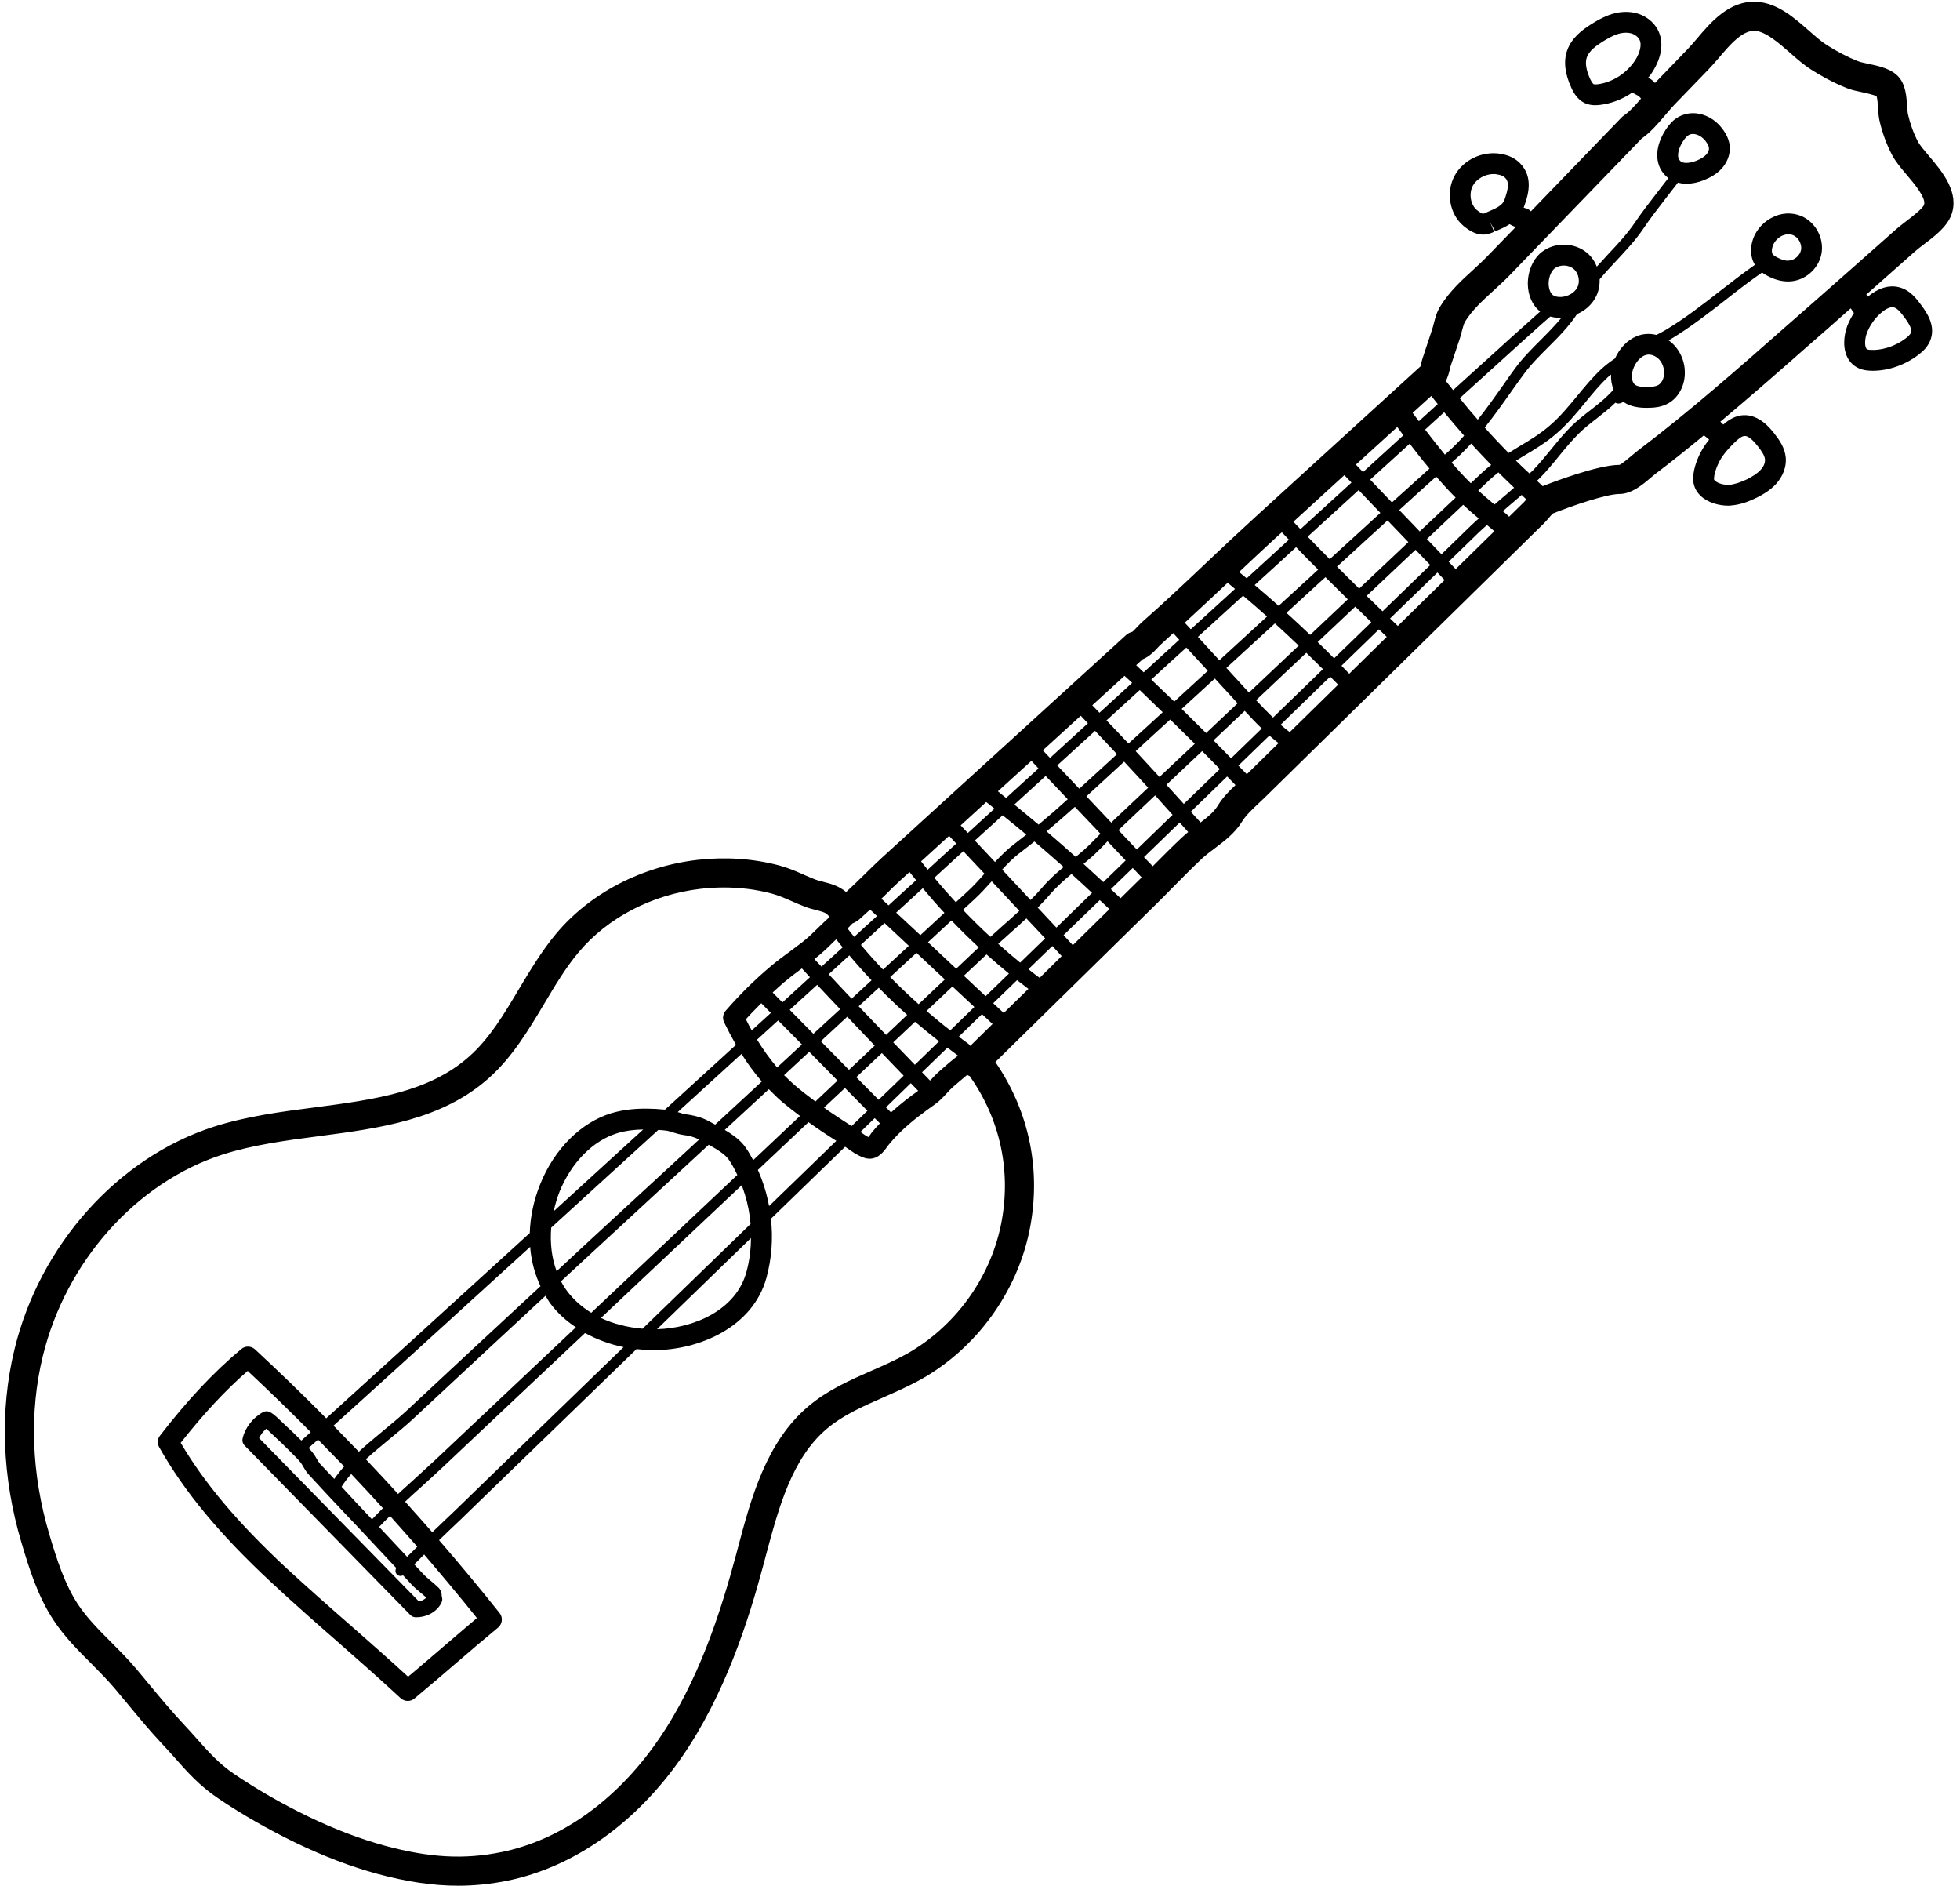 <?xml version="1.0" encoding="UTF-8"?><svg xmlns="http://www.w3.org/2000/svg" xmlns:xlink="http://www.w3.org/1999/xlink" height="116.1" preserveAspectRatio="xMidYMid meet" version="1.0" viewBox="3.7 5.9 120.7 116.1" width="120.7" zoomAndPan="magnify"><g id="change1_1"><path d="M 24.895 96.184 C 24.359 95.629 23.824 95.078 23.285 94.531 C 23.055 94.738 22.855 94.91 22.707 95.043 C 22.797 95.148 22.895 95.25 22.977 95.359 C 23.066 95.473 23.137 95.594 23.207 95.719 C 23.277 95.832 23.336 95.934 23.406 96.02 C 23.695 96.332 23.988 96.641 24.285 96.953 C 24.465 96.691 24.668 96.434 24.895 96.184 Z M 26.609 99.441 C 26.828 99.211 27.051 98.98 27.281 98.754 C 26.641 98.051 25.988 97.344 25.328 96.648 C 25.105 96.902 24.906 97.16 24.738 97.43 C 24.734 97.43 24.734 97.43 24.734 97.434 C 25.039 97.762 25.34 98.094 25.648 98.422 C 25.969 98.762 26.289 99.102 26.609 99.441 Z M 29.398 101.125 C 28.84 100.492 28.281 99.855 27.719 99.23 C 27.488 99.453 27.266 99.676 27.047 99.906 L 28.77 101.746 C 28.98 101.543 29.188 101.332 29.398 101.125 Z M 29.949 104.258 C 29.84 104.156 29.723 104.055 29.602 103.957 C 29.41 103.797 29.211 103.633 29.031 103.438 L 28.52 102.887 C 28.473 102.906 28.422 102.926 28.371 102.926 C 28.289 102.926 28.211 102.895 28.148 102.836 C 28.039 102.734 28.027 102.566 28.102 102.438 L 26.105 100.305 C 25.727 99.895 25.336 99.492 24.949 99.082 C 24.195 98.281 23.438 97.48 22.695 96.664 C 22.555 96.504 22.457 96.344 22.375 96.199 C 22.332 96.113 22.277 96.031 22.219 95.949 C 22.055 95.742 21.848 95.539 21.645 95.34 L 21.457 95.152 C 21.191 94.883 20.914 94.621 20.633 94.363 L 20.535 94.27 C 20.336 94.078 20.195 93.949 20.102 93.859 C 19.914 94.02 19.754 94.223 19.656 94.438 L 29.5 104.496 C 29.68 104.457 29.848 104.375 29.949 104.258 Z M 30.969 107.309 C 31.672 106.707 32.371 106.105 33.07 105.516 C 32.012 104.195 30.922 102.895 29.82 101.605 C 29.609 101.812 29.41 102.016 29.211 102.215 L 29.738 102.777 C 29.883 102.938 30.051 103.078 30.223 103.223 C 30.398 103.367 30.562 103.508 30.719 103.664 C 30.883 103.828 30.898 104.039 30.902 104.16 C 30.91 104.188 30.91 104.188 30.902 104.18 C 30.949 104.305 30.949 104.438 30.891 104.559 C 30.629 105.117 30.012 105.469 29.32 105.469 C 29.188 105.477 29.059 105.418 28.969 105.328 L 18.766 94.898 C 18.652 94.781 18.605 94.621 18.641 94.461 C 18.781 93.816 19.266 93.188 19.875 92.852 C 20.246 92.656 20.484 92.887 21.203 93.578 L 21.277 93.652 C 21.574 93.918 21.855 94.191 22.137 94.473 L 22.258 94.59 C 22.402 94.461 22.605 94.281 22.836 94.07 C 21.566 92.789 20.266 91.531 18.953 90.301 C 17.574 91.5 16.223 92.957 14.828 94.73 C 16.289 97.215 18.355 99.664 21.285 102.395 C 22.617 103.625 24.004 104.848 25.348 106.02 C 26.496 107.031 27.68 108.07 28.832 109.129 C 29.543 108.531 30.258 107.918 30.969 107.309 Z M 36.984 85.086 C 36.633 84.344 36.414 83.523 36.348 82.664 C 30.652 87.855 26.5 91.637 24.238 93.672 C 24.758 94.207 25.277 94.738 25.797 95.277 C 26.277 94.832 26.789 94.41 27.297 93.988 C 27.801 93.57 28.281 93.172 28.699 92.789 C 31.449 90.215 34.215 87.656 36.984 85.086 Z M 30.664 95.633 C 33.5 92.961 36.332 90.289 39.164 87.617 C 38.559 87.215 38.027 86.734 37.605 86.168 C 37.488 86.016 37.395 85.844 37.293 85.676 C 34.57 88.203 31.844 90.727 29.137 93.258 C 28.707 93.66 28.219 94.059 27.707 94.48 C 27.207 94.898 26.699 95.312 26.23 95.742 C 26.898 96.449 27.566 97.16 28.211 97.879 C 28.547 97.57 28.879 97.27 29.207 96.973 C 29.699 96.523 30.184 96.082 30.664 95.633 Z M 43.309 75.438 C 42.707 75.449 42.195 75.52 41.73 75.66 C 40.227 76.117 38.887 77.461 38.156 79.27 C 37.996 79.668 37.887 80.07 37.797 80.473 C 39.547 78.871 41.395 77.188 43.309 75.438 Z M 32.293 98.344 C 35.562 95.172 38.828 92 42.102 88.836 C 41.238 88.664 40.445 88.359 39.727 87.969 C 36.848 90.676 33.98 93.387 31.109 96.094 C 30.629 96.551 30.129 97 29.637 97.449 C 29.309 97.742 28.973 98.043 28.648 98.352 C 29.211 98.973 29.762 99.602 30.32 100.234 C 30.527 100.035 30.738 99.832 30.941 99.641 C 31.398 99.211 31.844 98.781 32.293 98.344 Z M 39.699 82.562 L 46.75 76.059 L 46.734 76.051 C 46.48 75.91 46.16 75.82 45.73 75.766 C 45.508 75.73 45.312 75.668 45.141 75.617 C 45.027 75.578 44.91 75.539 44.789 75.516 C 44.617 75.488 44.422 75.477 44.238 75.465 C 41.871 77.621 39.668 79.633 37.645 81.48 C 37.566 82.43 37.676 83.352 37.977 84.164 C 38.555 83.633 39.125 83.094 39.699 82.562 Z M 41.738 85.184 L 49.105 78.238 C 48.949 77.891 48.77 77.57 48.57 77.281 C 48.344 76.957 47.82 76.637 47.344 76.379 L 40.137 83.035 C 39.504 83.621 38.875 84.203 38.246 84.785 C 38.363 85.004 38.488 85.211 38.637 85.406 C 39.023 85.918 39.527 86.363 40.109 86.723 C 40.656 86.207 41.199 85.695 41.738 85.184 Z M 43.27 87.703 L 49.922 81.254 C 49.871 80.641 49.754 80.023 49.57 79.434 C 49.512 79.242 49.445 79.051 49.375 78.871 L 42.18 85.652 C 41.688 86.113 41.199 86.582 40.707 87.043 C 41.469 87.402 42.34 87.625 43.27 87.703 Z M 49.945 82.121 L 44.16 87.734 C 46.41 87.676 49.023 86.574 49.664 84.215 C 49.852 83.543 49.941 82.84 49.945 82.121 Z M 47.742 75.137 L 50.613 72.484 C 50.172 71.969 49.754 71.406 49.363 70.785 C 48.012 72.016 46.703 73.215 45.434 74.367 C 45.469 74.375 45.5 74.387 45.531 74.395 C 45.668 74.438 45.793 74.477 45.902 74.496 C 46.492 74.574 46.949 74.707 47.352 74.926 L 47.609 75.066 C 47.652 75.086 47.699 75.109 47.742 75.137 Z M 51.172 68.262 L 50.582 67.664 C 50.254 67.992 49.934 68.312 49.633 68.652 C 49.746 68.891 49.871 69.117 49.992 69.336 C 50.383 68.984 50.781 68.621 51.172 68.262 Z M 50.082 77.328 L 52.965 74.605 C 52.586 74.324 52.242 74.047 51.906 73.773 C 51.613 73.523 51.324 73.246 51.047 72.957 L 48.332 75.465 C 48.832 75.758 49.32 76.109 49.625 76.559 C 49.793 76.801 49.941 77.059 50.082 77.328 Z M 53.086 70.203 L 51.617 68.723 C 51.184 69.117 50.746 69.516 50.32 69.906 C 50.711 70.543 51.117 71.105 51.555 71.617 Z M 53.578 66.062 C 53.414 65.883 53.246 65.703 53.082 65.523 C 52.695 65.805 52.332 66.082 51.977 66.379 C 51.742 66.574 51.516 66.793 51.281 67.004 L 51.883 67.613 C 52.445 67.102 53.016 66.582 53.578 66.062 Z M 51.062 80.152 L 55.203 76.137 C 54.887 75.938 54.566 75.73 54.254 75.52 C 53.984 75.34 53.734 75.16 53.488 74.988 L 50.371 77.93 C 50.531 78.289 50.672 78.66 50.793 79.059 C 50.906 79.422 50.992 79.789 51.062 80.152 Z M 55.277 72.426 L 53.535 70.656 L 51.984 72.094 C 52.227 72.336 52.477 72.574 52.734 72.789 C 53.094 73.094 53.488 73.398 53.914 73.715 Z M 55.438 68.031 C 54.965 67.531 54.488 67.031 54.023 66.531 C 53.453 67.051 52.887 67.562 52.332 68.07 L 53.789 69.547 Z M 55.594 64.223 C 55.457 64.062 55.328 63.898 55.195 63.73 C 55.156 63.777 55.109 63.812 55.066 63.852 C 54.695 64.219 54.305 64.602 53.867 64.934 C 53.863 64.941 53.863 64.941 53.855 64.949 C 53.996 65.102 54.145 65.254 54.289 65.41 C 54.727 65.02 55.156 64.621 55.594 64.223 Z M 57.117 74.285 L 55.734 72.883 L 54.445 74.09 C 54.609 74.215 54.785 74.336 54.969 74.457 C 55.355 74.719 55.754 74.977 56.145 75.227 Z M 56.145 67.383 L 57.371 66.25 C 56.898 65.75 56.445 65.242 56.004 64.719 C 55.574 65.109 55.148 65.5 54.734 65.879 C 55.203 66.383 55.668 66.883 56.145 67.383 Z M 57.566 70.273 C 57 69.684 56.438 69.094 55.875 68.496 L 54.246 70.004 L 55.98 71.766 Z M 56.305 63.578 C 56.77 63.148 57.238 62.719 57.707 62.297 L 57.281 61.898 C 57.07 62.09 56.867 62.281 56.648 62.473 C 56.574 62.539 56.41 62.672 56.188 62.758 C 56.098 62.859 55.996 62.961 55.895 63.062 C 56.027 63.238 56.16 63.41 56.305 63.578 Z M 57.887 75.059 L 57.566 74.738 L 56.688 75.59 C 56.855 75.715 57.027 75.828 57.18 75.906 C 57.207 75.871 57.23 75.84 57.25 75.816 C 57.289 75.758 57.336 75.699 57.371 75.641 C 57.531 75.449 57.699 75.25 57.887 75.059 Z M 59.348 72.125 C 58.898 71.664 58.457 71.195 58.008 70.734 L 56.43 72.219 L 57.809 73.609 Z M 58.266 69.613 L 59.566 68.383 C 58.961 67.844 58.379 67.285 57.816 66.711 L 56.578 67.852 C 57.145 68.441 57.699 69.023 58.266 69.613 Z M 58.078 65.594 L 59.668 64.129 L 58.172 62.73 C 57.688 63.18 57.195 63.629 56.715 64.07 C 57.148 64.59 57.609 65.102 58.078 65.594 Z M 60.117 60.09 C 59.98 59.926 59.848 59.75 59.711 59.586 L 59.211 60.039 C 58.848 60.371 58.5 60.711 58.156 61.059 C 58.098 61.117 58.031 61.172 57.977 61.23 L 58.418 61.641 C 58.98 61.121 59.551 60.609 60.117 60.09 Z M 60.242 73.055 C 60.09 72.898 59.941 72.738 59.789 72.586 L 58.258 74.074 L 58.57 74.387 C 59.129 73.879 59.707 73.438 60.242 73.055 Z M 60.039 71.453 L 61.527 70.012 C 61.027 69.617 60.531 69.215 60.051 68.805 L 58.707 70.074 C 59.148 70.535 59.598 70.996 60.039 71.453 Z M 60.379 63.473 L 61.859 62.102 C 61.398 61.609 60.957 61.102 60.527 60.586 C 59.973 61.09 59.43 61.59 58.887 62.086 Z M 60.27 67.723 L 61.883 66.199 L 60.137 64.562 L 58.52 66.055 C 59.086 66.629 59.668 67.184 60.27 67.723 Z M 62.59 57.836 L 62.148 57.359 L 60.422 58.93 C 60.559 59.105 60.691 59.27 60.828 59.445 C 61.418 58.898 62.008 58.359 62.59 57.836 Z M 62.703 70.895 C 62.48 70.734 62.262 70.566 62.043 70.402 L 60.48 71.914 C 60.648 72.086 60.812 72.258 60.973 72.426 C 61 72.398 61.027 72.375 61.051 72.348 C 61.211 72.176 61.371 72.004 61.559 71.844 L 61.762 71.664 C 62.031 71.426 62.301 71.195 62.582 70.977 C 62.629 70.938 62.664 70.918 62.703 70.895 Z M 62.219 69.336 L 63.703 67.895 L 62.352 66.633 L 60.758 68.141 C 61.238 68.551 61.719 68.953 62.219 69.336 Z M 62.582 65.539 L 63.973 64.223 C 63.398 63.691 62.84 63.141 62.293 62.57 L 60.848 63.91 Z M 64.324 59.688 L 63.023 58.305 C 62.43 58.848 61.832 59.395 61.238 59.938 C 61.664 60.457 62.109 60.961 62.562 61.449 L 63.285 60.781 C 63.652 60.445 64 60.066 64.324 59.688 Z M 64.941 55.684 C 64.773 55.547 64.605 55.406 64.434 55.277 L 62.859 56.715 L 63.301 57.184 C 63.852 56.684 64.402 56.176 64.941 55.684 Z M 63.449 70.293 L 64.824 68.941 L 64.172 68.336 L 62.742 69.723 C 62.934 69.863 63.121 70.012 63.32 70.152 C 63.371 70.191 63.414 70.234 63.449 70.293 Z M 65.332 81.344 C 66.004 78.09 65.32 74.84 63.41 72.145 C 63.359 72.133 63.312 72.105 63.262 72.074 C 63.043 72.258 62.82 72.445 62.602 72.633 L 62.398 72.809 C 62.25 72.938 62.121 73.078 61.992 73.219 C 61.777 73.449 61.559 73.688 61.262 73.898 C 60.613 74.355 59.871 74.906 59.211 75.531 C 58.891 75.84 58.621 76.137 58.379 76.438 C 58.348 76.48 58.316 76.527 58.289 76.566 C 58.129 76.781 57.797 77.238 57.258 77.238 C 57.129 77.238 56.988 77.211 56.84 77.152 C 56.469 77.016 56.125 76.77 55.816 76.551 C 55.789 76.531 55.77 76.52 55.746 76.5 L 51.176 80.934 C 51.312 82.152 51.223 83.375 50.902 84.555 C 50.07 87.625 46.73 89.023 43.969 89.023 C 43.957 89.023 43.941 89.023 43.93 89.023 C 43.578 89.023 43.23 88.996 42.898 88.957 C 39.508 92.238 36.125 95.527 32.734 98.805 C 32.293 99.242 31.84 99.672 31.383 100.102 C 31.172 100.305 30.953 100.512 30.738 100.723 C 32.012 102.195 33.254 103.688 34.465 105.207 C 34.684 105.48 34.641 105.879 34.371 106.105 C 33.52 106.809 32.66 107.539 31.805 108.277 C 30.941 109.02 30.078 109.762 29.219 110.473 C 29.102 110.57 28.957 110.621 28.809 110.621 C 28.656 110.621 28.5 110.562 28.371 110.449 C 27.102 109.277 25.785 108.109 24.504 106.988 C 23.148 105.805 21.754 104.578 20.414 103.328 C 17.234 100.375 15.039 97.723 13.5 94.992 C 13.371 94.77 13.391 94.488 13.551 94.289 C 15.242 92.098 16.879 90.355 18.562 88.953 C 18.805 88.746 19.172 88.758 19.406 88.977 C 20.895 90.355 22.355 91.77 23.789 93.219 C 26.18 91.059 30.684 86.957 36.324 81.812 C 36.355 80.812 36.566 79.789 36.973 78.789 C 37.844 76.629 39.484 75 41.359 74.43 C 42.117 74.207 42.949 74.117 43.973 74.168 L 44.047 74.168 C 44.242 74.18 44.449 74.195 44.652 74.215 C 46.082 72.914 47.543 71.582 49.023 70.227 C 48.77 69.785 48.523 69.316 48.285 68.824 C 48.18 68.594 48.219 68.324 48.383 68.133 C 49.234 67.152 50.164 66.23 51.152 65.398 C 51.555 65.059 51.984 64.742 52.395 64.441 C 52.625 64.27 52.855 64.094 53.086 63.922 C 53.465 63.633 53.805 63.293 54.168 62.938 C 54.375 62.738 54.578 62.543 54.789 62.352 C 54.746 62.309 54.707 62.27 54.668 62.223 C 54.559 62.086 54.273 62.008 53.938 61.922 C 53.727 61.871 53.488 61.809 53.246 61.711 C 52.996 61.617 52.746 61.508 52.496 61.398 C 52.055 61.207 51.633 61.02 51.211 60.91 C 50.262 60.66 49.281 60.539 48.285 60.539 C 47.812 60.539 47.332 60.566 46.852 60.621 C 43.859 60.969 41.125 62.391 39.336 64.523 C 38.527 65.484 37.887 66.57 37.203 67.715 C 36.246 69.312 35.266 70.965 33.812 72.266 C 30.914 74.855 27.066 75.359 23.344 75.848 C 21.336 76.109 19.266 76.387 17.41 76.98 C 12.098 78.691 7.754 83.562 6.336 89.395 C 5.496 92.852 5.633 96.641 6.734 100.352 C 7.195 101.906 7.676 103.406 8.477 104.637 C 9.047 105.508 9.789 106.246 10.57 107.031 C 11.078 107.539 11.602 108.066 12.086 108.637 C 12.367 108.973 12.648 109.312 12.93 109.652 C 13.59 110.449 14.277 111.27 14.98 112.023 C 15.262 112.32 15.523 112.613 15.781 112.902 C 16.535 113.754 17.191 114.492 18.133 115.125 C 19.547 116.082 21.066 116.953 22.656 117.723 C 24.324 118.527 25.879 119.117 27.406 119.535 C 30.148 120.277 32.293 120.395 34.586 119.926 C 38.234 119.184 41.645 116.754 44.199 113.078 C 46.73 109.438 48.102 105.059 49.02 101.652 L 49.141 101.195 C 49.953 98.133 50.883 94.668 53.484 92.477 C 54.664 91.48 56.047 90.871 57.379 90.285 C 58.148 89.949 58.871 89.629 59.551 89.246 C 62.484 87.594 64.645 84.645 65.332 81.344 Z M 64.395 67.23 L 65.832 65.84 C 65.363 65.453 64.902 65.062 64.453 64.66 L 63.055 65.973 Z M 66.473 61.977 L 64.77 60.156 C 64.441 60.527 64.094 60.906 63.723 61.25 L 63 61.918 C 63.551 62.488 64.105 63.043 64.691 63.578 C 64.914 63.371 65.141 63.168 65.375 62.961 C 65.742 62.641 66.113 62.309 66.473 61.977 Z M 66.156 57.867 C 66.406 57.676 66.652 57.484 66.902 57.285 C 66.422 56.883 65.934 56.484 65.445 56.094 C 64.875 56.613 64.305 57.133 63.734 57.648 L 64.973 58.969 C 65.34 58.578 65.723 58.195 66.156 57.867 Z M 65.512 68.266 L 67.031 66.781 C 66.793 66.602 66.562 66.422 66.332 66.242 L 64.863 67.664 Z M 67.652 53.211 L 67.215 52.742 L 65.152 54.617 C 65.324 54.754 65.492 54.895 65.656 55.027 C 66.332 54.414 66.996 53.805 67.652 53.211 Z M 68.062 63.672 L 66.906 62.441 C 66.543 62.781 66.172 63.113 65.801 63.441 C 65.59 63.629 65.383 63.82 65.172 64.008 C 65.613 64.402 66.062 64.789 66.523 65.164 Z M 69.203 59.277 C 68.605 58.746 68.004 58.227 67.402 57.707 C 67.117 57.93 66.832 58.16 66.543 58.379 C 66.125 58.688 65.766 59.055 65.414 59.438 L 67.164 61.309 C 67.395 61.078 67.625 60.84 67.832 60.598 C 68.273 60.078 68.727 59.668 69.203 59.277 Z M 69.082 64.762 L 68.504 64.141 L 67.031 65.57 C 67.262 65.75 67.484 65.93 67.723 66.102 Z M 69.453 55.105 L 68.094 53.672 C 67.453 54.262 66.812 54.844 66.164 55.434 C 66.664 55.844 67.164 56.254 67.656 56.668 C 68.277 56.152 68.883 55.625 69.453 55.105 Z M 70.695 50.43 C 70.547 50.273 70.398 50.121 70.254 49.965 L 67.918 52.094 L 68.363 52.562 C 69.152 51.84 69.926 51.129 70.695 50.43 Z M 68.754 63.008 L 70.949 60.871 C 70.535 60.48 70.109 60.09 69.684 59.707 C 69.207 60.105 68.754 60.508 68.316 61.016 C 68.094 61.277 67.848 61.527 67.605 61.777 Z M 71.465 57.227 L 69.895 55.574 C 69.336 56.074 68.758 56.578 68.152 57.086 C 68.758 57.605 69.355 58.125 69.945 58.656 C 70.109 58.516 70.273 58.379 70.445 58.234 C 70.789 57.93 71.129 57.574 71.465 57.227 Z M 69.766 64.09 L 72.02 61.871 C 71.824 61.688 71.625 61.5 71.426 61.316 L 69.195 63.473 Z M 72.488 52.332 C 72.035 51.852 71.586 51.371 71.137 50.895 C 70.359 51.602 69.586 52.312 68.805 53.023 L 70.164 54.457 C 70.938 53.746 71.715 53.035 72.488 52.332 Z M 73.02 58.875 L 71.906 57.695 C 71.574 58.039 71.227 58.398 70.867 58.715 C 70.715 58.848 70.574 58.965 70.426 59.086 C 70.836 59.457 71.238 59.828 71.645 60.207 Z M 73.418 47.941 C 73.266 47.793 73.109 47.648 72.949 47.508 L 70.965 49.32 C 71.109 49.473 71.258 49.629 71.406 49.781 C 72.086 49.16 72.758 48.543 73.418 47.941 Z M 74.008 59.918 L 73.457 59.336 L 72.109 60.641 C 72.309 60.828 72.516 61.016 72.707 61.199 L 73.539 60.379 C 73.699 60.227 73.852 60.07 74.008 59.918 Z M 72.324 56.355 L 74.406 54.395 C 73.91 53.863 73.426 53.324 72.926 52.793 C 72.148 53.504 71.375 54.215 70.605 54.926 L 72.137 56.547 C 72.199 56.484 72.258 56.418 72.324 56.355 Z M 73.195 51.676 C 73.898 51.035 74.598 50.391 75.301 49.75 C 74.828 49.293 74.359 48.84 73.887 48.383 C 73.207 49 72.527 49.621 71.84 50.25 C 72.297 50.723 72.746 51.199 73.195 51.676 Z M 75.91 56.066 C 75.551 55.668 75.191 55.273 74.836 54.867 L 72.766 56.824 C 72.699 56.883 72.645 56.953 72.578 57.008 L 73.707 58.199 Z M 76.32 45.289 L 75.949 44.879 C 75.699 45.109 75.449 45.34 75.199 45.566 C 75.156 45.598 75.109 45.656 75.051 45.711 C 74.801 45.988 74.477 46.328 74.07 46.488 L 73.668 46.852 C 73.82 47 73.977 47.148 74.129 47.293 C 74.879 46.609 75.602 45.941 76.32 45.289 Z M 76.871 57.125 C 76.699 56.934 76.52 56.738 76.348 56.539 L 74.148 58.668 L 74.688 59.23 C 75.27 58.645 75.871 58.035 76.492 57.453 C 76.613 57.336 76.742 57.234 76.871 57.125 Z M 75.102 53.734 L 77.277 51.691 C 76.77 51.191 76.27 50.691 75.762 50.199 C 75.051 50.844 74.34 51.492 73.637 52.145 C 74.129 52.672 74.617 53.203 75.102 53.734 Z M 78.078 47.199 L 76.758 45.766 C 76.043 46.41 75.32 47.07 74.598 47.738 C 75.07 48.184 75.539 48.641 76.012 49.094 C 76.699 48.469 77.391 47.832 78.078 47.199 Z M 78.82 53.246 C 78.461 52.875 78.094 52.512 77.73 52.141 L 75.531 54.215 C 75.891 54.605 76.25 55.004 76.602 55.395 Z M 79.754 42.156 C 79.602 42.035 79.453 41.898 79.301 41.777 C 78.441 42.59 77.559 43.41 76.66 44.238 L 77.031 44.641 C 77.969 43.789 78.871 42.965 79.754 42.156 Z M 79.785 54.234 C 79.613 54.055 79.441 53.883 79.27 53.703 L 77.031 55.875 C 77.23 56.094 77.434 56.316 77.633 56.535 C 78.059 56.215 78.441 55.902 78.68 55.523 C 78.984 55.012 79.395 54.598 79.785 54.234 Z M 79.914 49.199 L 78.512 47.672 C 77.832 48.293 77.152 48.922 76.469 49.543 C 76.973 50.039 77.473 50.531 77.973 51.031 Z M 79.512 52.582 L 81.402 50.75 C 81.035 50.398 80.691 50.031 80.352 49.664 L 78.43 51.48 C 78.793 51.844 79.152 52.211 79.512 52.582 Z M 78.789 46.551 C 79.77 45.656 80.746 44.75 81.727 43.855 C 81.242 43.418 80.746 42.996 80.25 42.574 C 79.34 43.406 78.414 44.25 77.469 45.109 Z M 80.48 53.566 L 82.434 51.652 C 82.242 51.5 82.055 51.344 81.871 51.184 L 79.961 53.035 C 80.133 53.215 80.312 53.391 80.48 53.566 Z M 83.074 39.125 C 82.926 38.973 82.785 38.824 82.637 38.672 L 82.203 39.066 C 81.461 39.746 80.734 40.434 80.004 41.117 C 80.164 41.246 80.32 41.375 80.473 41.504 C 81.371 40.684 82.234 39.895 83.074 39.125 Z M 80.613 48.539 L 83.676 45.648 C 83.195 45.188 82.711 44.73 82.211 44.281 C 81.211 45.195 80.215 46.109 79.223 47.02 Z M 84.875 40.969 C 84.418 40.516 83.965 40.055 83.516 39.586 C 82.691 40.348 81.836 41.125 80.965 41.918 C 81.465 42.34 81.953 42.766 82.441 43.199 C 82.906 42.773 83.375 42.34 83.844 41.914 L 84.637 41.188 C 84.715 41.117 84.797 41.047 84.875 40.969 Z M 84.766 47.488 C 84.902 47.359 85.035 47.23 85.168 47.098 C 84.828 46.758 84.488 46.422 84.145 46.09 L 81.051 49.008 C 81.391 49.371 81.734 49.73 82.094 50.078 Z M 86.105 48.051 C 85.945 47.887 85.777 47.719 85.617 47.559 C 85.484 47.688 85.344 47.82 85.207 47.949 L 82.562 50.52 C 82.746 50.68 82.934 50.824 83.125 50.973 Z M 84.383 44.988 L 86.699 42.797 C 86.238 42.34 85.777 41.887 85.324 41.434 C 85.238 41.508 85.152 41.586 85.066 41.664 L 84.277 42.387 C 83.824 42.805 83.375 43.215 82.922 43.629 C 83.414 44.078 83.902 44.527 84.383 44.988 Z M 86.926 35.613 L 86.488 35.152 L 83.348 38.023 C 83.492 38.176 83.637 38.324 83.785 38.477 C 84.887 37.473 85.93 36.52 86.926 35.613 Z M 85.855 46.43 C 86.625 45.688 87.387 44.945 88.148 44.207 C 87.824 43.887 87.488 43.566 87.16 43.246 L 84.844 45.43 C 85.188 45.758 85.523 46.09 85.855 46.43 Z M 88.707 37.477 L 87.367 36.074 C 86.367 36.992 85.316 37.945 84.227 38.941 C 84.676 39.406 85.133 39.867 85.586 40.324 C 86.617 39.383 87.656 38.434 88.707 37.477 Z M 86.789 47.379 L 89.098 45.109 C 88.938 44.957 88.777 44.801 88.617 44.648 C 87.848 45.391 87.078 46.141 86.309 46.887 C 86.469 47.051 86.629 47.211 86.789 47.379 Z M 90.121 32.699 C 89.992 32.531 89.871 32.359 89.746 32.188 L 87.199 34.504 L 87.637 34.965 C 88.516 34.164 89.348 33.41 90.121 32.699 Z M 90.43 39.277 L 89.148 37.941 C 88.105 38.895 87.066 39.836 86.035 40.785 C 86.488 41.238 86.945 41.688 87.398 42.137 Z M 89.418 36.832 C 90.188 36.141 90.957 35.441 91.73 34.75 C 91.309 34.25 90.906 33.73 90.512 33.219 C 89.746 33.914 88.93 34.66 88.078 35.43 Z M 91.777 40.688 L 90.871 39.746 L 87.859 42.586 C 88.188 42.906 88.516 43.219 88.84 43.535 C 89.82 42.586 90.797 41.637 91.777 40.688 Z M 92.238 30.777 C 92.102 30.609 91.969 30.441 91.84 30.277 L 90.691 31.32 C 90.82 31.492 90.949 31.66 91.078 31.832 C 91.48 31.469 91.863 31.117 92.238 30.777 Z M 92.66 41.609 L 92.219 41.148 C 91.25 42.09 90.277 43.035 89.301 43.977 C 89.461 44.129 89.621 44.281 89.781 44.438 Z M 91.129 38.617 L 93.34 36.535 C 92.922 36.121 92.527 35.684 92.141 35.242 C 91.387 35.922 90.621 36.605 89.867 37.301 Z M 93.863 32.723 C 93.449 32.25 93.039 31.77 92.633 31.281 C 92.262 31.621 91.863 31.98 91.461 32.348 C 91.859 32.871 92.262 33.383 92.68 33.891 C 92.75 33.832 92.812 33.77 92.883 33.711 C 93.23 33.398 93.559 33.07 93.863 32.723 Z M 94.301 38.242 C 94.453 38.094 94.609 37.961 94.762 37.82 C 94.43 37.547 94.113 37.266 93.805 36.977 L 91.57 39.086 L 92.469 40.023 C 93.078 39.426 93.691 38.832 94.301 38.242 Z M 94.984 34.984 C 95.16 34.82 95.344 34.664 95.531 34.523 C 95.113 34.09 94.699 33.652 94.293 33.211 C 93.98 33.551 93.66 33.879 93.312 34.184 C 93.234 34.25 93.164 34.312 93.094 34.379 C 93.473 34.82 93.863 35.25 94.273 35.652 Z M 93.344 40.938 L 95.723 38.605 C 95.582 38.477 95.426 38.352 95.27 38.223 C 95.094 38.383 94.914 38.535 94.75 38.695 C 94.133 39.293 93.52 39.887 92.91 40.484 Z M 96.344 18.211 C 96.582 17.539 96.656 17.121 96.395 16.852 C 96.285 16.742 96.113 16.664 95.895 16.637 C 95.824 16.621 95.754 16.613 95.684 16.613 C 95.164 16.613 94.641 16.902 94.402 17.328 C 94.141 17.809 94.25 18.5 94.648 18.832 C 94.812 18.965 94.949 19.043 95.02 19.062 C 95.051 19.062 95.141 19.023 95.211 18.992 L 95.27 18.965 C 95.863 18.715 96.223 18.543 96.344 18.211 Z M 96.09 36.656 C 96.375 36.422 96.656 36.172 96.941 35.926 C 96.621 35.613 96.293 35.305 95.973 34.984 C 95.785 35.133 95.602 35.285 95.422 35.453 L 94.734 36.102 C 95.02 36.355 95.305 36.613 95.602 36.852 L 95.734 36.961 C 95.855 36.855 95.973 36.754 96.09 36.656 Z M 99.855 25.465 C 99.824 25.465 99.793 25.465 99.762 25.465 C 99.547 25.465 99.348 25.438 99.168 25.387 C 99.152 25.398 99.145 25.414 99.125 25.426 C 98.941 25.566 96.891 27.418 93.59 30.418 C 93.949 30.867 94.324 31.301 94.703 31.738 C 95.25 31.047 95.762 30.328 96.262 29.621 C 96.504 29.27 96.746 28.926 96.996 28.586 C 97.453 27.957 98.035 27.371 98.594 26.816 C 99.031 26.379 99.465 25.934 99.855 25.465 Z M 100.824 23.613 C 101.023 23.254 100.926 22.723 100.613 22.461 C 100.305 22.191 99.762 22.176 99.434 22.426 C 99.223 22.594 99.066 22.977 99.066 23.367 C 99.074 23.684 99.168 23.945 99.336 24.074 C 99.453 24.156 99.637 24.195 99.848 24.184 C 100.266 24.152 100.648 23.934 100.824 23.613 Z M 103.066 29.879 C 102.949 29.602 102.895 29.289 102.91 28.957 C 102.848 29.016 102.777 29.059 102.719 29.117 C 102.215 29.59 101.777 30.121 101.316 30.688 C 100.773 31.348 100.215 32.027 99.527 32.609 C 98.914 33.141 98.223 33.559 97.547 33.961 C 97.383 34.062 97.215 34.16 97.055 34.262 C 97.324 34.531 97.605 34.793 97.891 35.055 C 97.941 35 98.004 34.949 98.062 34.898 C 98.465 34.484 98.844 34.023 99.207 33.578 C 99.598 33.094 100.004 32.602 100.453 32.152 C 100.836 31.777 101.254 31.449 101.656 31.141 C 102.164 30.742 102.645 30.367 103.066 29.879 Z M 104.27 9.789 C 104.605 9.355 104.777 8.848 104.719 8.512 C 104.691 8.387 104.637 8.215 104.379 8.055 C 104.23 7.957 104.039 7.914 103.836 7.914 C 103.719 7.914 103.605 7.926 103.48 7.953 C 103.09 8.043 102.715 8.266 102.387 8.465 C 101.984 8.723 101.555 9.035 101.418 9.434 C 101.305 9.766 101.375 10.215 101.625 10.766 C 101.754 11.027 101.824 11.078 101.844 11.086 C 101.855 11.09 101.914 11.109 102.105 11.086 C 102.93 10.977 103.738 10.496 104.27 9.789 Z M 106.18 28.895 C 106.18 28.879 106.18 28.867 106.18 28.855 C 106.18 28.449 105.988 28.059 105.68 27.871 C 105.527 27.777 105.379 27.73 105.23 27.73 C 105.141 27.73 105.059 27.754 104.969 27.785 C 104.629 27.93 104.32 28.348 104.215 28.82 C 104.145 29.137 104.219 29.457 104.391 29.59 C 104.559 29.707 104.855 29.727 105.098 29.727 C 105.359 29.727 105.641 29.711 105.828 29.602 C 106.027 29.48 106.168 29.207 106.18 28.895 Z M 108.762 15.43 C 108.883 15.301 108.953 15.148 108.941 15.02 C 108.934 14.902 108.859 14.75 108.719 14.57 C 108.531 14.328 108.242 14.16 107.98 14.148 C 107.969 14.148 107.961 14.148 107.949 14.148 C 107.797 14.148 107.668 14.207 107.551 14.328 C 107.281 14.617 107.02 15.117 107.039 15.5 C 107.047 15.641 107.098 15.742 107.191 15.828 C 107.363 15.973 107.742 15.961 108.16 15.797 C 108.43 15.691 108.629 15.57 108.762 15.43 Z M 112.125 34.824 C 112.312 34.629 112.406 34.391 112.391 34.191 C 112.371 33.93 112.164 33.648 111.953 33.379 C 111.824 33.219 111.441 32.723 111.133 32.742 C 110.941 32.75 110.703 32.961 110.52 33.141 C 110.031 33.613 109.711 34.023 109.52 34.434 C 109.352 34.793 109.258 35.121 109.25 35.371 C 109.25 35.41 109.25 35.441 109.309 35.492 C 109.484 35.672 109.91 35.77 110.184 35.75 C 110.512 35.723 110.871 35.605 111.32 35.391 C 111.574 35.254 111.902 35.074 112.125 34.824 Z M 114.613 21.285 C 114.676 20.941 114.457 20.523 114.133 20.383 C 114.023 20.34 113.926 20.324 113.832 20.324 C 113.645 20.324 113.492 20.391 113.402 20.434 C 113.105 20.594 112.891 20.875 112.832 21.18 C 112.801 21.324 112.812 21.461 112.855 21.535 C 112.906 21.613 113.016 21.691 113.191 21.773 C 113.434 21.895 113.645 21.965 113.832 21.945 C 114.188 21.941 114.543 21.641 114.613 21.285 Z M 121.387 26.359 C 121.469 26.109 121.129 25.648 120.988 25.453 C 120.766 25.148 120.547 24.875 120.32 24.824 C 120.129 24.777 119.848 24.895 119.559 25.145 C 119.156 25.484 118.848 25.926 118.66 26.418 C 118.535 26.758 118.52 27.184 118.629 27.355 C 118.645 27.379 118.668 27.418 118.797 27.434 C 119.547 27.504 120.418 27.227 121.078 26.715 C 121.25 26.578 121.359 26.457 121.387 26.359 Z M 122.18 18.52 C 122.34 18.109 121.602 17.23 121.109 16.652 C 120.758 16.238 120.426 15.84 120.215 15.441 C 119.871 14.777 119.609 14.066 119.438 13.309 C 119.387 13.07 119.367 12.816 119.348 12.539 C 119.34 12.34 119.316 11.98 119.266 11.828 C 119.086 11.734 118.617 11.629 118.355 11.574 C 118.02 11.504 117.699 11.438 117.438 11.328 C 116.527 10.965 115.738 10.508 115.234 10.184 C 114.793 9.906 114.355 9.523 113.938 9.156 C 113.234 8.539 112.441 7.844 111.773 7.797 C 111.012 7.754 110.23 8.652 109.559 9.453 C 109.324 9.715 109.109 9.973 108.898 10.188 L 106.789 12.371 C 106.609 12.566 106.422 12.777 106.238 13 C 105.816 13.496 105.348 14.047 104.797 14.43 L 96.652 22.863 C 96.312 23.211 95.965 23.523 95.633 23.828 C 94.98 24.426 94.363 24.988 93.922 25.699 C 93.852 25.809 93.781 26.078 93.723 26.289 C 93.684 26.457 93.641 26.609 93.594 26.754 L 93.012 28.496 C 93.008 28.52 92.992 28.57 92.988 28.621 C 92.93 28.855 92.863 29.117 92.738 29.352 C 92.883 29.539 93.039 29.727 93.184 29.918 C 96.102 27.266 97.945 25.605 98.547 25.078 C 98.066 24.707 97.793 24.086 97.785 23.375 C 97.785 22.574 98.117 21.816 98.656 21.406 C 99.473 20.785 100.668 20.82 101.445 21.477 C 101.715 21.711 101.906 21.996 102.035 22.316 C 102.277 22.047 102.516 21.785 102.758 21.523 C 103.328 20.922 103.91 20.293 104.367 19.621 C 104.789 18.992 105.309 18.324 105.801 17.688 C 106.027 17.402 106.238 17.129 106.441 16.859 C 106.418 16.84 106.387 16.82 106.359 16.801 C 105.992 16.488 105.789 16.062 105.758 15.57 C 105.711 14.738 106.191 13.906 106.617 13.449 C 106.988 13.055 107.492 12.848 108.039 12.871 C 108.68 12.898 109.312 13.238 109.73 13.781 C 110.035 14.172 110.199 14.551 110.223 14.938 C 110.254 15.422 110.062 15.922 109.691 16.312 C 109.43 16.59 109.074 16.812 108.629 16.992 C 108.25 17.141 107.891 17.211 107.551 17.211 C 107.371 17.211 107.191 17.188 107.031 17.141 C 106.801 17.441 106.559 17.758 106.309 18.074 C 105.82 18.711 105.309 19.363 104.898 19.98 C 104.418 20.695 103.809 21.336 103.227 21.965 C 102.867 22.344 102.527 22.715 102.207 23.098 C 102.219 23.484 102.145 23.875 101.949 24.227 C 101.707 24.676 101.305 25.027 100.816 25.238 C 100.324 25.984 99.684 26.637 99.047 27.27 C 98.504 27.809 97.945 28.375 97.516 28.965 C 97.266 29.301 97.023 29.648 96.781 29.988 C 96.254 30.738 95.715 31.492 95.133 32.223 C 95.605 32.758 96.102 33.277 96.602 33.789 C 96.805 33.66 97.012 33.531 97.215 33.41 C 97.895 33.008 98.543 32.613 99.113 32.121 C 99.754 31.578 100.297 30.918 100.824 30.277 C 101.277 29.727 101.746 29.156 102.285 28.648 C 102.555 28.395 102.855 28.168 103.156 27.965 C 103.438 27.34 103.91 26.84 104.477 26.605 C 104.871 26.438 105.297 26.418 105.707 26.52 C 105.887 26.426 106.07 26.336 106.25 26.227 C 107.43 25.527 108.562 24.645 109.664 23.785 C 110.344 23.254 111.051 22.711 111.77 22.203 C 111.551 21.852 111.48 21.402 111.57 20.934 C 111.703 20.246 112.164 19.641 112.801 19.309 C 113.383 18.992 114.047 18.961 114.633 19.203 C 115.516 19.582 116.047 20.582 115.867 21.531 C 115.688 22.473 114.824 23.211 113.863 23.227 C 113.844 23.227 113.824 23.227 113.805 23.227 C 113.434 23.227 113.043 23.133 112.625 22.926 C 112.504 22.867 112.355 22.785 112.211 22.676 C 111.48 23.188 110.754 23.742 110.059 24.289 C 108.941 25.164 107.789 26.059 106.578 26.785 C 106.531 26.805 106.488 26.828 106.449 26.848 C 107.098 27.305 107.492 28.105 107.453 28.945 C 107.43 29.688 107.051 30.367 106.48 30.707 C 106.047 30.969 105.559 31.008 105.137 31.008 C 105.121 31.008 105.105 31.008 105.09 31.008 C 104.668 31.008 104.121 30.957 103.668 30.641 C 103.445 30.781 103.285 30.758 103.18 30.691 C 102.816 31.047 102.426 31.348 102.047 31.648 C 101.645 31.961 101.258 32.258 100.906 32.609 C 100.477 33.039 100.078 33.52 99.703 33.98 C 99.332 34.441 98.941 34.91 98.516 35.344 C 98.465 35.395 98.402 35.449 98.348 35.5 C 98.465 35.605 98.582 35.723 98.703 35.832 C 99.297 35.594 102.098 34.52 103.43 34.52 C 103.57 34.473 104.031 34.082 104.23 33.914 C 104.359 33.801 104.48 33.703 104.578 33.629 C 107.719 31.25 110.742 28.59 113.656 26.02 L 115.203 24.664 C 116.965 23.117 118.719 21.566 120.469 20.012 C 120.629 19.871 120.84 19.711 121.07 19.531 C 121.398 19.281 122.082 18.762 122.18 18.52 Z M 122.48 15.492 C 123.297 16.453 124.402 17.762 123.852 19.172 C 123.57 19.883 122.82 20.461 122.152 20.961 C 121.969 21.105 121.789 21.234 121.66 21.352 C 120.656 22.246 119.637 23.137 118.629 24.035 C 118.668 24.078 118.695 24.117 118.727 24.164 C 119.34 23.645 120.008 23.434 120.609 23.574 C 121.316 23.734 121.738 24.312 122.02 24.695 C 122.301 25.074 122.887 25.875 122.609 26.746 C 122.461 27.219 122.117 27.535 121.859 27.727 C 121.047 28.359 120.008 28.727 119.027 28.727 C 118.91 28.727 118.797 28.719 118.68 28.707 C 118.195 28.66 117.789 28.426 117.539 28.035 C 117.148 27.406 117.238 26.559 117.457 25.969 C 117.566 25.688 117.707 25.426 117.867 25.168 C 117.828 25.117 117.789 25.055 117.746 24.996 C 117.727 24.957 117.695 24.914 117.668 24.883 C 117.238 25.258 116.816 25.637 116.387 26.016 L 114.844 27.367 C 113.145 28.867 111.414 30.379 109.641 31.863 C 109.703 31.922 109.77 31.98 109.824 32.039 C 110.152 31.75 110.551 31.492 111.051 31.461 C 112.023 31.41 112.711 32.262 112.965 32.59 C 113.281 32.992 113.617 33.473 113.672 34.09 C 113.715 34.641 113.496 35.223 113.082 35.684 C 112.711 36.094 112.246 36.355 111.891 36.535 C 111.504 36.723 110.93 36.977 110.273 37.023 C 110.223 37.031 110.172 37.031 110.113 37.031 C 109.562 37.031 108.863 36.852 108.414 36.414 C 108.109 36.121 107.953 35.742 107.969 35.324 C 107.98 34.898 108.113 34.414 108.359 33.891 C 108.508 33.582 108.699 33.277 108.949 32.969 C 108.898 32.918 108.84 32.859 108.809 32.84 C 108.75 32.801 108.688 32.758 108.633 32.699 C 107.652 33.508 106.668 34.301 105.66 35.062 C 105.586 35.121 105.492 35.199 105.391 35.281 C 104.855 35.742 104.18 36.312 103.43 36.312 C 102.637 36.312 100.516 37.035 99.332 37.512 C 99.262 37.57 99.133 37.723 99.062 37.805 C 98.965 37.922 98.875 38.023 98.797 38.102 L 81.574 55.012 C 81.445 55.133 81.32 55.254 81.191 55.375 C 80.805 55.738 80.441 56.082 80.203 56.457 C 79.754 57.195 79.09 57.688 78.504 58.129 C 78.219 58.34 77.949 58.547 77.719 58.758 C 77.121 59.324 76.52 59.926 75.941 60.516 C 75.566 60.898 75.188 61.281 74.801 61.66 L 64.996 71.285 C 67.105 74.355 67.848 78.027 67.086 81.711 C 66.297 85.504 63.812 88.906 60.438 90.809 C 59.672 91.238 58.871 91.586 58.102 91.93 C 56.828 92.488 55.625 93.02 54.637 93.848 C 52.465 95.672 51.656 98.715 50.867 101.656 L 50.746 102.117 C 49.801 105.66 48.355 110.23 45.672 114.102 C 42.852 118.156 39.047 120.848 34.945 121.688 C 33.934 121.891 32.934 121.996 31.91 121.996 C 30.352 121.996 28.738 121.75 26.938 121.266 C 25.297 120.82 23.645 120.188 21.875 119.336 C 20.215 118.527 18.613 117.617 17.129 116.613 C 16 115.855 15.203 114.961 14.441 114.094 C 14.191 113.82 13.941 113.535 13.672 113.254 C 12.93 112.461 12.227 111.613 11.551 110.793 C 11.27 110.461 10.996 110.129 10.715 109.793 C 10.277 109.281 9.801 108.809 9.305 108.301 C 8.488 107.488 7.645 106.641 6.977 105.617 C 6.043 104.188 5.516 102.547 5.016 100.855 C 3.824 96.844 3.676 92.738 4.594 88.969 C 6.148 82.543 10.965 77.168 16.859 75.27 C 18.871 74.625 21.031 74.34 23.109 74.074 C 26.727 73.598 30.133 73.148 32.613 70.926 C 33.863 69.812 34.734 68.344 35.656 66.793 C 36.348 65.641 37.062 64.441 37.957 63.371 C 40.039 60.891 43.207 59.238 46.648 58.84 C 48.363 58.645 50.051 58.754 51.664 59.176 C 52.223 59.324 52.727 59.539 53.215 59.758 C 53.445 59.855 53.668 59.957 53.902 60.047 C 54.055 60.105 54.219 60.141 54.387 60.188 C 54.828 60.297 55.359 60.438 55.805 60.82 C 56.18 60.48 56.527 60.137 56.895 59.777 C 57.258 59.418 57.621 59.066 58 58.715 L 73.027 45.016 C 73.141 44.906 73.281 44.836 73.43 44.797 C 73.52 44.727 73.668 44.57 73.738 44.488 C 73.848 44.379 73.938 44.281 74.008 44.219 C 75.398 42.996 76.762 41.707 78.082 40.457 C 79.043 39.547 80.012 38.637 80.992 37.742 L 91.188 28.445 C 91.207 28.375 91.219 28.297 91.23 28.227 C 91.262 28.105 91.289 27.996 91.316 27.926 L 91.891 26.184 C 91.93 26.078 91.957 25.965 91.988 25.844 C 92.078 25.496 92.18 25.098 92.398 24.754 C 92.973 23.828 93.711 23.156 94.43 22.504 C 94.754 22.203 95.062 21.922 95.355 21.613 L 97.004 19.914 C 96.996 19.895 96.992 19.879 96.984 19.855 C 96.871 19.82 96.766 19.762 96.664 19.703 C 96.375 19.891 96.062 20.023 95.781 20.145 L 95.461 19.582 L 95.711 20.172 C 95.523 20.254 95.301 20.344 95.023 20.344 C 94.91 20.344 94.781 20.332 94.641 20.285 C 94.312 20.184 94.02 19.973 93.828 19.812 C 92.961 19.09 92.723 17.723 93.281 16.711 C 93.812 15.742 94.969 15.191 96.09 15.367 C 96.582 15.441 97.004 15.641 97.305 15.949 C 98.184 16.848 97.773 18.008 97.547 18.633 C 97.543 18.652 97.535 18.664 97.531 18.684 C 97.562 18.691 97.594 18.711 97.625 18.715 C 97.762 18.742 97.883 18.809 97.973 18.91 C 97.973 18.91 97.973 18.91 97.977 18.91 L 103.57 13.121 C 103.617 13.078 103.66 13.035 103.719 13 C 104.059 12.77 104.41 12.371 104.758 11.969 L 104.637 11.836 C 104.605 11.805 104.488 11.746 104.41 11.707 C 104.348 11.676 104.277 11.637 104.215 11.598 C 103.629 12.004 102.965 12.266 102.266 12.355 C 102.168 12.367 102.055 12.379 101.938 12.379 C 101.738 12.379 101.52 12.348 101.309 12.254 C 100.855 12.047 100.617 11.637 100.465 11.305 C 100.066 10.438 99.977 9.668 100.207 9.008 C 100.477 8.242 101.109 7.754 101.699 7.383 C 102.117 7.125 102.617 6.836 103.195 6.703 C 103.879 6.551 104.539 6.641 105.059 6.965 C 105.559 7.277 105.879 7.734 105.977 8.277 C 106.16 9.277 105.559 10.215 105.297 10.566 C 105.266 10.605 105.23 10.637 105.199 10.676 C 105.336 10.754 105.477 10.848 105.598 10.988 L 105.617 11.008 L 107.609 8.945 C 107.797 8.754 107.988 8.527 108.188 8.293 C 109.039 7.285 110.199 5.906 111.891 6.012 C 113.164 6.086 114.203 7.004 115.117 7.805 C 115.504 8.145 115.867 8.465 116.195 8.672 C 116.828 9.074 117.488 9.418 118.105 9.664 C 118.227 9.715 118.496 9.773 118.727 9.824 C 119.41 9.965 120.18 10.133 120.629 10.645 C 121.059 11.137 121.105 11.855 121.141 12.426 C 121.156 12.609 121.168 12.816 121.188 12.91 C 121.328 13.516 121.531 14.09 121.809 14.617 C 121.922 14.836 122.207 15.168 122.48 15.492 Z M 97.691 36.645 C 97.594 36.551 97.504 36.461 97.406 36.371 C 97.105 36.633 96.805 36.895 96.504 37.145 C 96.422 37.223 96.332 37.293 96.246 37.371 C 96.383 37.477 96.512 37.586 96.633 37.711 L 97.543 36.82 C 97.586 36.773 97.641 36.715 97.691 36.645"/></g></svg>